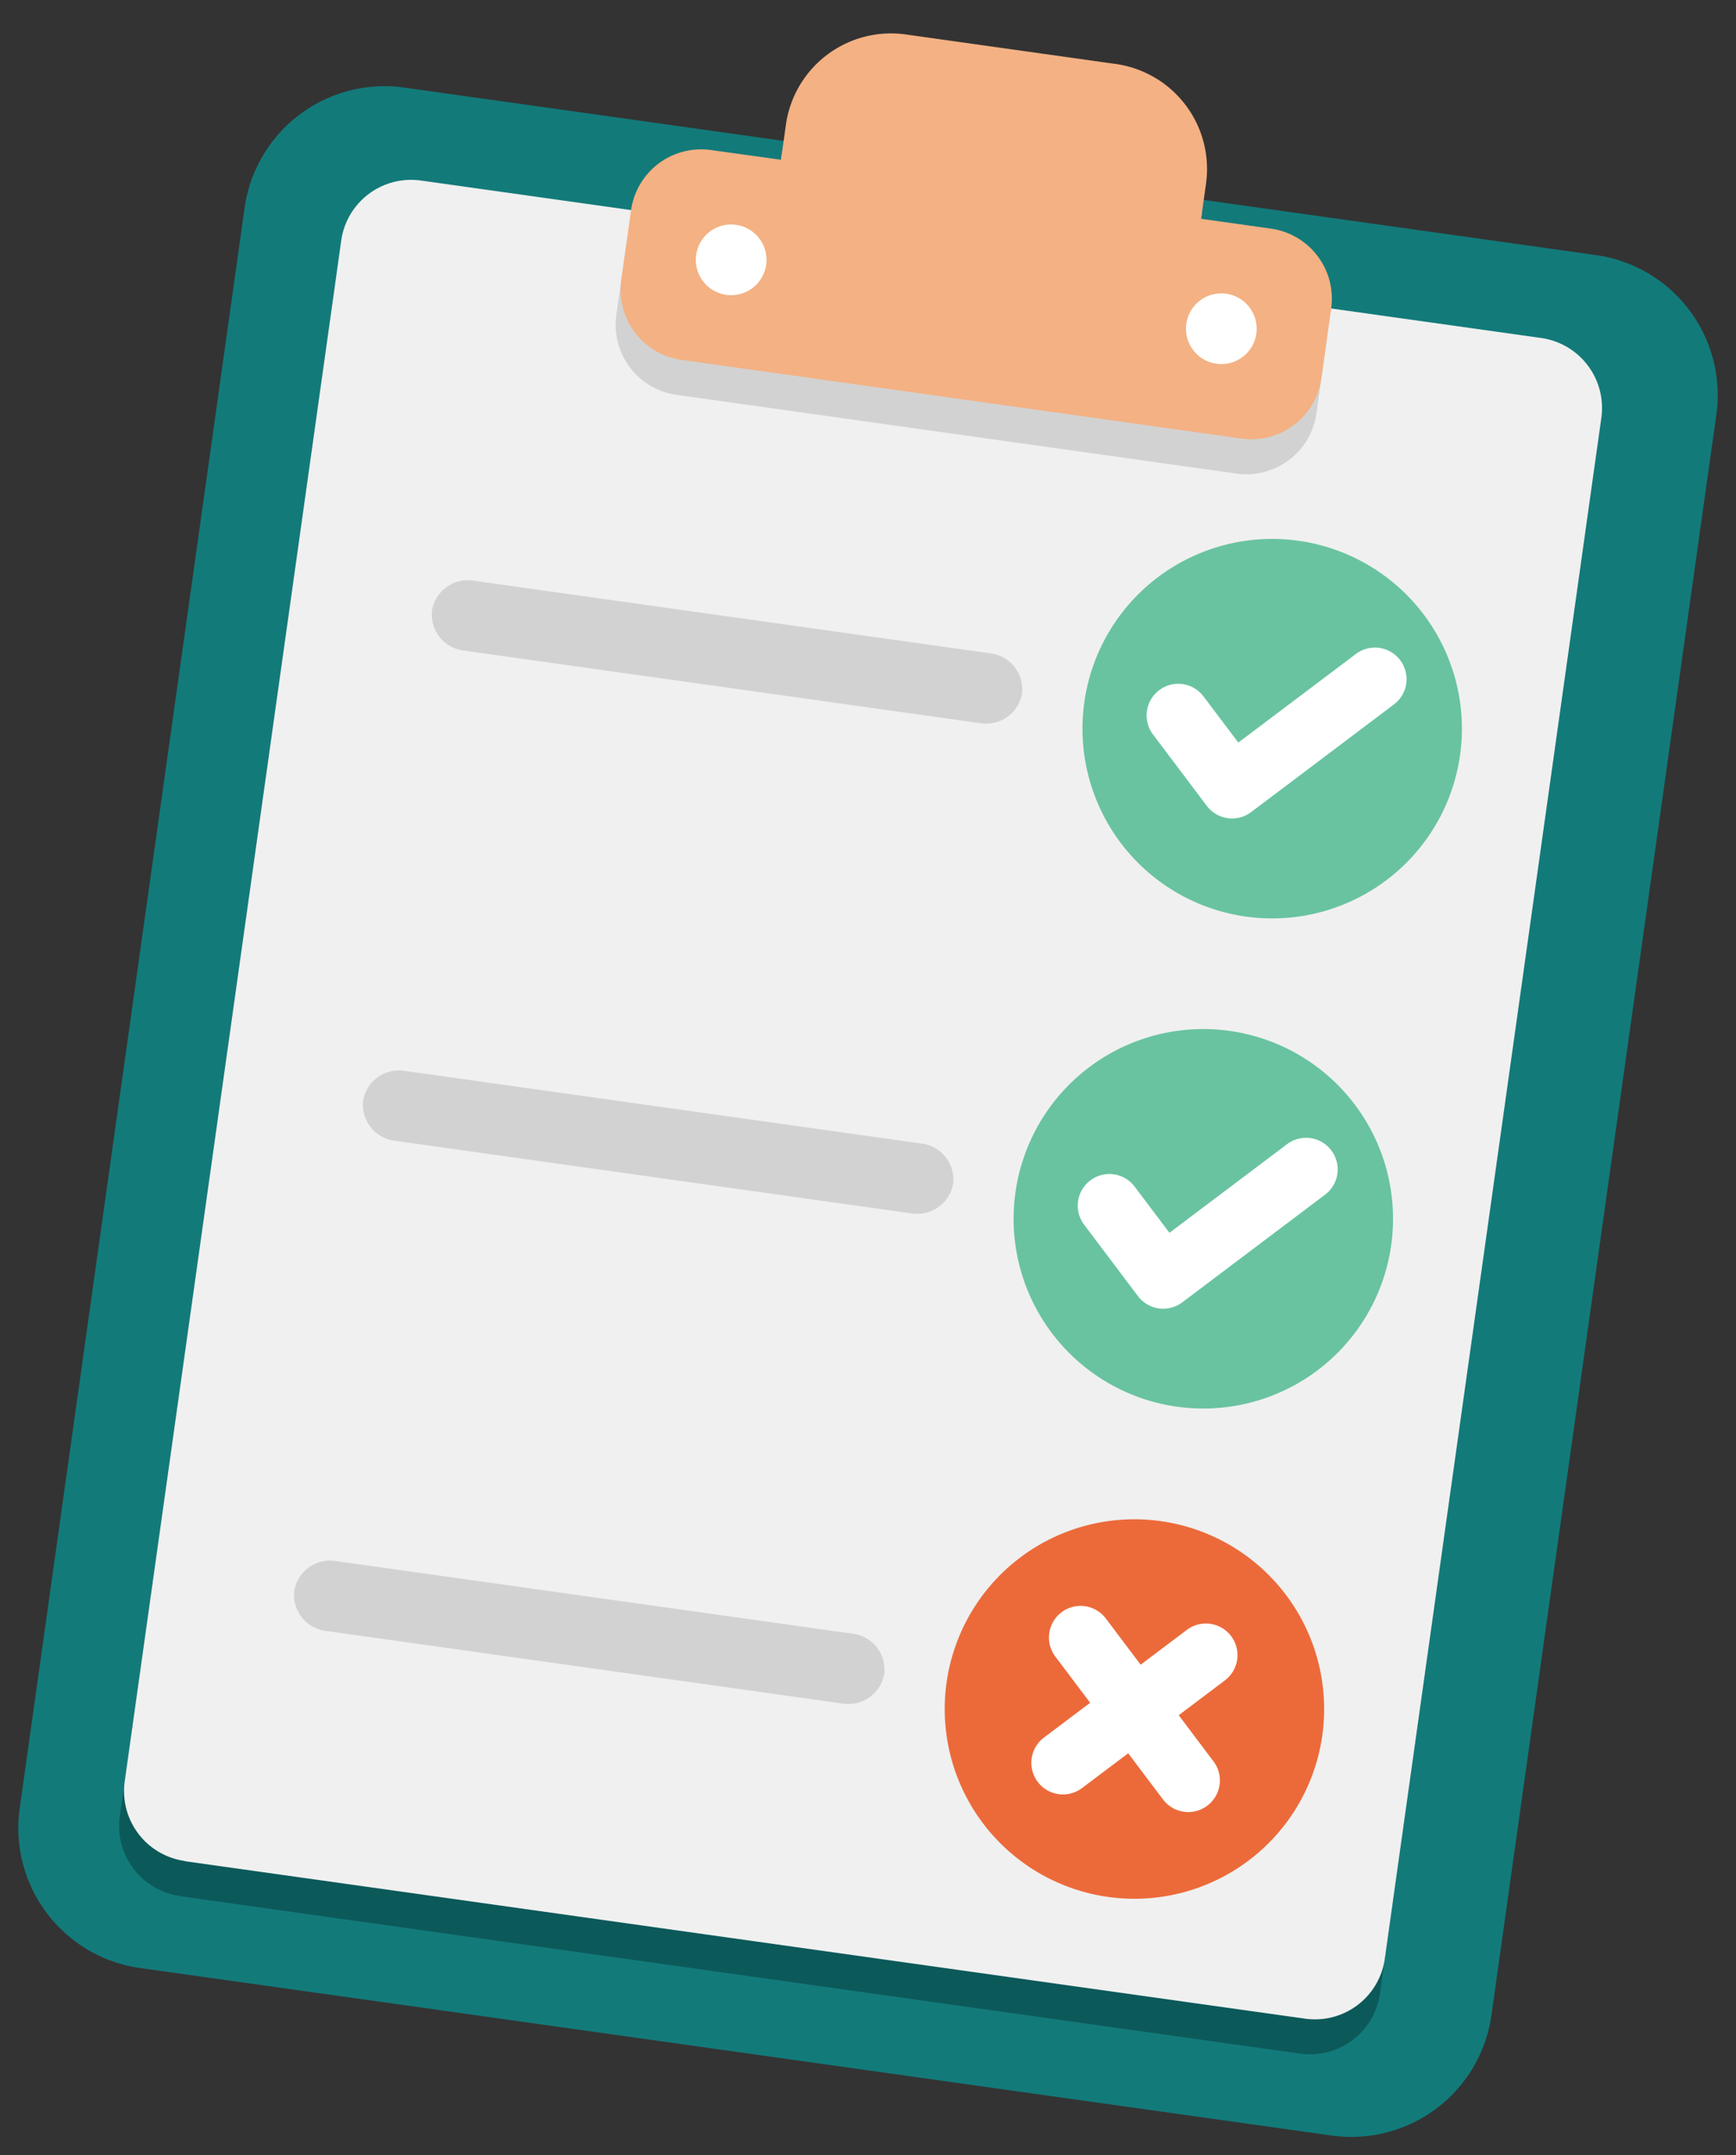 <svg xmlns="http://www.w3.org/2000/svg" width="51.675" height="64.146" viewBox="0 0 51.675 64.146">
  <rect x="0" y="0" width="51.675" height="64.146" fill="#333333" stroke="none"/>
  <g id="Requirements" transform="translate(8.373 -1.586) rotate(8)">
    <path id="Path_3311" data-name="Path 3311" d="M4.21,56.518H40.032a4.21,4.21,0,0,0,4.208-4.21V4.208A4.208,4.208,0,0,0,40.032,0H4.21A4.208,4.208,0,0,0,0,4.208v48.1a4.21,4.21,0,0,0,4.21,4.21" transform="translate(0 3.642)" fill="#137a7a"/>
    <path id="Path_3312" data-name="Path 3312" d="M2.1,50.513H35.779a2.1,2.1,0,0,0,2.1-2.1V2.106A2.105,2.105,0,0,0,35.779,0H2.1A2.1,2.1,0,0,0,0,2.106v46.3a2.1,2.1,0,0,0,2.1,2.1" transform="translate(2.984 7.364)" fill="#0c595a"/>
    <path id="Path_3313" data-name="Path 3313" d="M2.1,50.513H35.779a2.1,2.1,0,0,0,2.1-2.1V2.106A2.105,2.105,0,0,0,35.779,0H2.1A2.1,2.1,0,0,0,0,2.106v46.3a2.1,2.1,0,0,0,2.1,2.1" transform="translate(2.984 6.313)" fill="#f0f0f0"/>
    <path id="Path_3314" data-name="Path 3314" d="M4.21,4.21V3.158A3.158,3.158,0,0,1,7.368,0h6.314a3.157,3.157,0,0,1,3.156,3.158V4.21h2.1a2.105,2.105,0,0,1,2.106,2.1V8.42a2.105,2.105,0,0,1-2.106,2.1H2.106A2.105,2.105,0,0,1,0,8.42V6.314a2.105,2.105,0,0,1,2.106-2.1Z" transform="translate(11.402 1.051)" fill="#d2d2d2"/>
    <path id="Path_3315" data-name="Path 3315" d="M4.21,4.21V3.158A3.158,3.158,0,0,1,7.368,0h6.314a3.157,3.157,0,0,1,3.156,3.158V4.21h2.1a2.105,2.105,0,0,1,2.106,2.1V8.42a2.105,2.105,0,0,1-2.106,2.1H2.106A2.105,2.105,0,0,1,0,8.42V6.314a2.105,2.105,0,0,1,2.106-2.1Z" transform="translate(11.402 -0.001)" fill="#f4b183"/>
    <path id="Path_3316" data-name="Path 3316" d="M1.052,0A1.052,1.052,0,1,1,0,1.052,1.051,1.051,0,0,1,1.052,0" transform="translate(28.24 6.313)" fill="#fff"/>
    <path id="Path_3317" data-name="Path 3317" d="M1.052,0A1.052,1.052,0,1,1,0,1.052,1.051,1.051,0,0,1,1.052,0" transform="translate(13.506 6.313)" fill="#fff"/>
    <path id="Path_3318" data-name="Path 3318" d="M5.646,0A5.647,5.647,0,1,1,0,5.646,5.646,5.646,0,0,1,5.646,0" transform="translate(26.801 13.295)" fill="#69c3a0"/>
    <path id="Path_3319" data-name="Path 3319" d="M2.824,5.647a.945.945,0,0,1-.666-.275L.275,3.489A.941.941,0,0,1,1.606,2.158L2.824,3.375l3.1-3.1A.94.94,0,0,1,7.253,1.606L3.489,5.372a.945.945,0,0,1-.666.275" transform="translate(28.683 16.117)" fill="#fff"/>
    <path id="Path_3320" data-name="Path 3320" d="M5.646,0A5.647,5.647,0,1,1,0,5.646,5.646,5.646,0,0,1,5.646,0" transform="translate(26.801 28.026)" fill="#69c3a0"/>
    <path id="Path_3321" data-name="Path 3321" d="M2.824,5.647a.945.945,0,0,1-.666-.275L.275,3.489A.941.941,0,0,1,1.606,2.158L2.824,3.375l3.1-3.1A.94.94,0,0,1,7.253,1.606L3.489,5.372a.945.945,0,0,1-.666.275" transform="translate(28.684 30.851)" fill="#fff"/>
    <path id="Path_3322" data-name="Path 3322" d="M5.646,0A5.647,5.647,0,1,1,0,5.646,5.646,5.646,0,0,1,5.646,0" transform="translate(26.801 42.76)" fill="#ec6a3a"/>
    <path id="Path_3323" data-name="Path 3323" d="M4.155,2.824,5.372,1.606A.941.941,0,0,0,4.041.275L2.824,1.493,1.606.275A.941.941,0,0,0,.275,1.606L1.493,2.824.275,4.041A.941.941,0,0,0,1.606,5.372L2.824,4.155,4.041,5.372A.941.941,0,0,0,5.372,4.041Z" transform="translate(29.624 45.582)" fill="#fff"/>
    <path id="Path_3324" data-name="Path 3324" d="M16.627,2.1H1.108A1.082,1.082,0,0,1,0,1.052,1.08,1.08,0,0,1,1.108,0h15.52a1.08,1.08,0,0,1,1.108,1.052A1.082,1.082,0,0,1,16.627,2.1" transform="translate(7.192 17.889)" fill="#d2d2d2"/>
    <path id="Path_3325" data-name="Path 3325" d="M16.627,2.1H1.108A1.082,1.082,0,0,1,0,1.052,1.08,1.08,0,0,1,1.108,0h15.52a1.08,1.08,0,0,1,1.108,1.052A1.082,1.082,0,0,1,16.627,2.1" transform="translate(7.192 32.622)" fill="#d2d2d2"/>
    <path id="Path_3326" data-name="Path 3326" d="M16.627,2.1H1.108A1.082,1.082,0,0,1,0,1.052,1.08,1.08,0,0,1,1.108,0h15.52a1.08,1.08,0,0,1,1.108,1.052A1.082,1.082,0,0,1,16.627,2.1" transform="translate(7.192 47.354)" fill="#d2d2d2"/>
  </g>
</svg>
